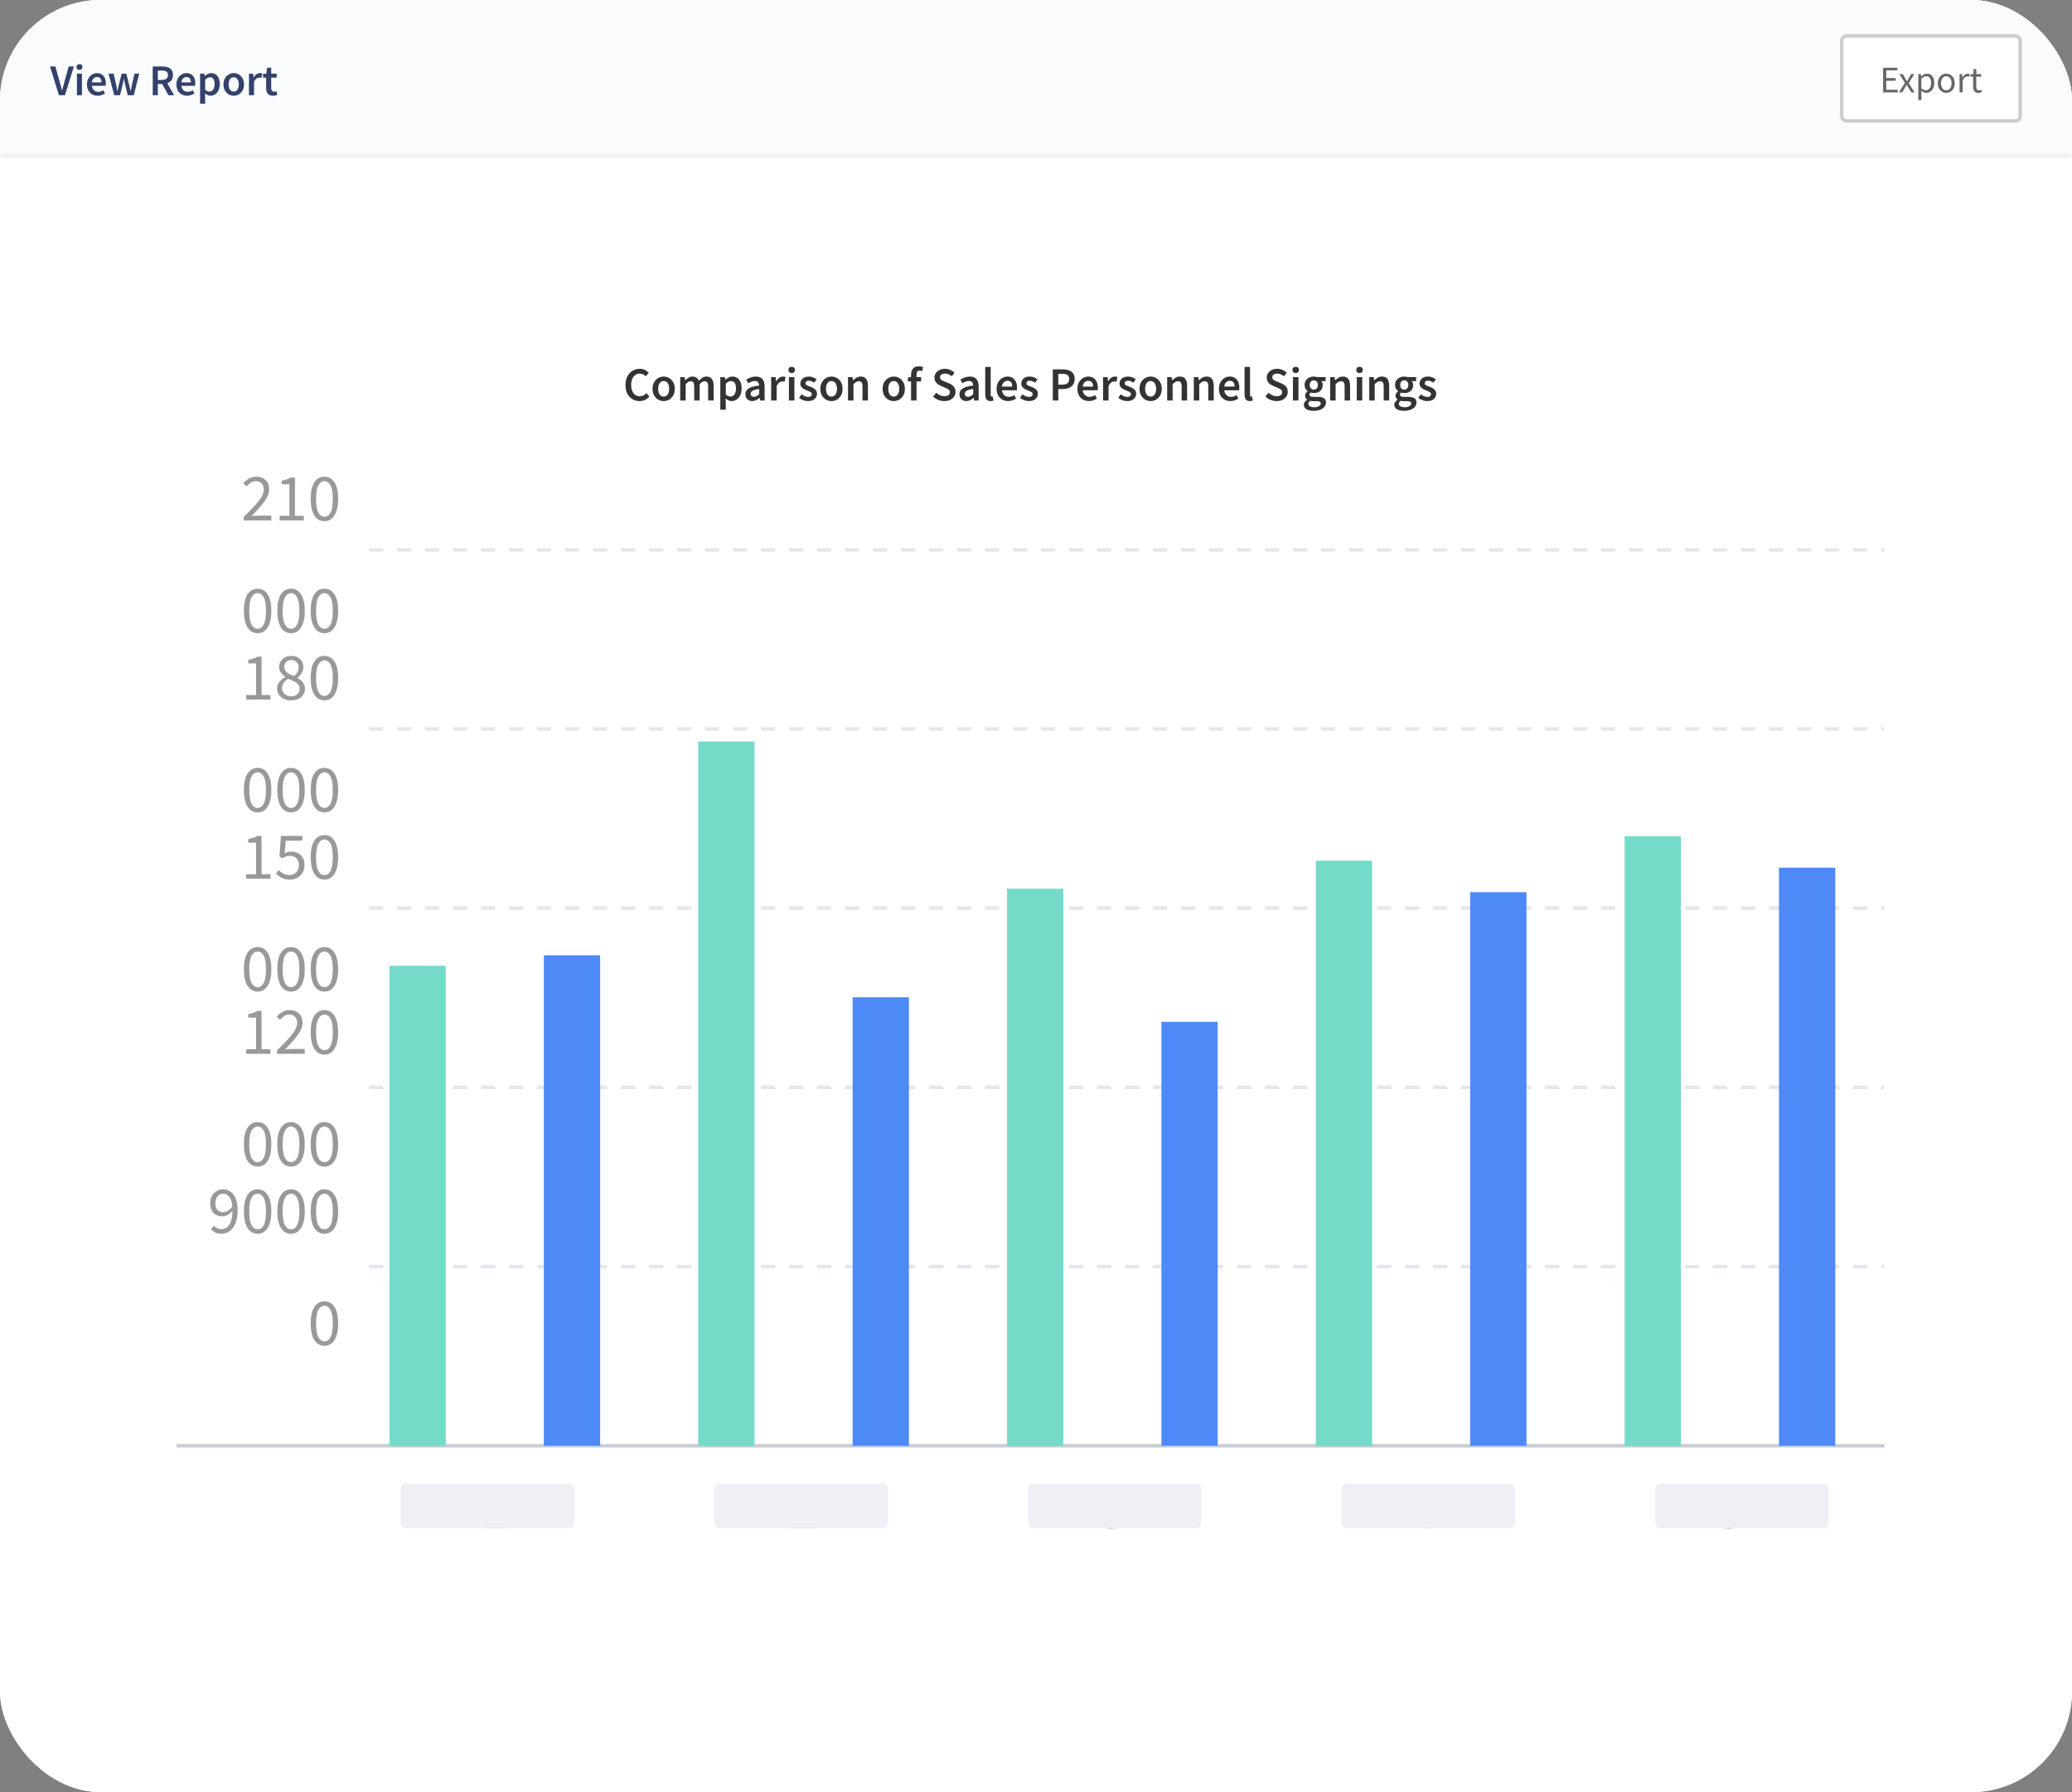 <svg xmlns="http://www.w3.org/2000/svg" width="370" height="320" viewBox="0 0 370 320" fill="none"><rect x="0" y="0" width="370" height="320" fill="#808080" stroke="none"/><g clip-path="url(#clip0_101_15804)"><rect width="370" height="320" rx="18" fill="white"></rect><rect width="582" height="382" fill="white"></rect><mask id="path-2-inside-1_101_15804" fill="white"><path d="M0 0H370V28H0V0Z"></path></mask><path d="M0 0H370V28H0V0Z" fill="#FAFBFC"></path><path d="M10.528 17L8.929 11.873H9.893L10.614 14.452C10.698 14.739 10.774 15.017 10.842 15.283C10.909 15.55 10.985 15.829 11.069 16.122H11.1C11.189 15.829 11.265 15.55 11.328 15.283C11.396 15.017 11.469 14.739 11.547 14.452L12.261 11.873H13.194L11.602 17H10.528ZM13.736 17V13.151H14.637V17H13.736ZM14.19 12.476C14.028 12.476 13.898 12.429 13.798 12.335C13.699 12.241 13.649 12.116 13.649 11.959C13.649 11.807 13.699 11.684 13.798 11.59C13.898 11.496 14.028 11.449 14.19 11.449C14.352 11.449 14.483 11.496 14.582 11.59C14.682 11.684 14.731 11.807 14.731 11.959C14.731 12.116 14.682 12.241 14.582 12.335C14.483 12.429 14.352 12.476 14.19 12.476ZM17.434 17.094C17.078 17.094 16.757 17.016 16.47 16.859C16.182 16.697 15.955 16.467 15.787 16.169C15.62 15.866 15.537 15.503 15.537 15.079C15.537 14.661 15.62 14.3 15.787 13.997C15.96 13.694 16.182 13.461 16.454 13.3C16.726 13.137 17.011 13.056 17.308 13.056C17.659 13.056 17.951 13.135 18.186 13.292C18.422 13.443 18.599 13.658 18.72 13.935C18.84 14.206 18.9 14.523 18.9 14.883C18.9 15.071 18.887 15.218 18.861 15.322H16.415C16.456 15.662 16.579 15.926 16.783 16.114C16.987 16.302 17.243 16.396 17.551 16.396C17.719 16.396 17.873 16.373 18.014 16.326C18.16 16.273 18.304 16.203 18.445 16.114L18.751 16.679C18.568 16.799 18.364 16.898 18.139 16.977C17.915 17.055 17.68 17.094 17.434 17.094ZM16.407 14.711H18.116C18.116 14.413 18.051 14.18 17.92 14.013C17.789 13.841 17.593 13.754 17.332 13.754C17.107 13.754 16.906 13.838 16.728 14.005C16.556 14.167 16.449 14.402 16.407 14.711ZM20.396 17L19.377 13.151H20.286L20.749 15.15C20.791 15.333 20.825 15.516 20.851 15.699C20.882 15.882 20.916 16.067 20.953 16.255H20.984C21.021 16.067 21.057 15.882 21.094 15.699C21.136 15.51 21.18 15.328 21.227 15.15L21.729 13.151H22.552L23.062 15.15C23.109 15.333 23.153 15.516 23.195 15.699C23.237 15.882 23.279 16.067 23.32 16.255H23.352C23.388 16.067 23.422 15.882 23.454 15.699C23.485 15.516 23.519 15.333 23.556 15.15L24.018 13.151H24.865L23.885 17H22.811L22.364 15.205C22.322 15.022 22.283 14.841 22.246 14.664C22.21 14.481 22.171 14.287 22.129 14.084H22.097C22.061 14.287 22.024 14.481 21.988 14.664C21.951 14.847 21.912 15.03 21.87 15.213L21.431 17H20.396ZM27.274 17V11.873H29.006C29.362 11.873 29.68 11.92 29.963 12.014C30.25 12.108 30.475 12.267 30.637 12.492C30.804 12.711 30.888 13.012 30.888 13.394C30.888 13.786 30.794 14.102 30.606 14.342C30.423 14.583 30.177 14.755 29.869 14.86L31.092 17H30.073L28.967 14.993H28.183V17H27.274ZM28.183 14.272H28.912C29.262 14.272 29.529 14.198 29.712 14.052C29.9 13.901 29.994 13.681 29.994 13.394C29.994 13.101 29.9 12.897 29.712 12.782C29.529 12.662 29.262 12.602 28.912 12.602H28.183V14.272ZM33.405 17.094C33.049 17.094 32.728 17.016 32.441 16.859C32.153 16.697 31.926 16.467 31.758 16.169C31.591 15.866 31.508 15.503 31.508 15.079C31.508 14.661 31.591 14.3 31.758 13.997C31.931 13.694 32.153 13.461 32.425 13.3C32.697 13.137 32.981 13.056 33.279 13.056C33.63 13.056 33.922 13.135 34.157 13.292C34.393 13.443 34.57 13.658 34.691 13.935C34.811 14.206 34.871 14.523 34.871 14.883C34.871 15.071 34.858 15.218 34.832 15.322H32.386C32.427 15.662 32.55 15.926 32.754 16.114C32.958 16.302 33.214 16.396 33.522 16.396C33.69 16.396 33.844 16.373 33.985 16.326C34.131 16.273 34.275 16.203 34.416 16.114L34.722 16.679C34.539 16.799 34.335 16.898 34.11 16.977C33.886 17.055 33.65 17.094 33.405 17.094ZM32.378 14.711H34.087C34.087 14.413 34.022 14.18 33.891 14.013C33.76 13.841 33.564 13.754 33.303 13.754C33.078 13.754 32.877 13.838 32.699 14.005C32.527 14.167 32.419 14.402 32.378 14.711ZM35.732 18.521V13.151H36.477L36.539 13.558H36.571C36.733 13.422 36.913 13.305 37.112 13.205C37.316 13.106 37.522 13.056 37.731 13.056C38.212 13.056 38.583 13.234 38.844 13.59C39.111 13.945 39.244 14.421 39.244 15.017C39.244 15.456 39.166 15.832 39.009 16.145C38.852 16.454 38.648 16.689 38.398 16.851C38.152 17.013 37.885 17.094 37.598 17.094C37.431 17.094 37.263 17.058 37.096 16.984C36.929 16.906 36.767 16.801 36.61 16.671L36.634 17.314V18.521H35.732ZM37.41 16.349C37.666 16.349 37.88 16.237 38.053 16.012C38.225 15.787 38.311 15.458 38.311 15.024C38.311 14.637 38.246 14.337 38.115 14.123C37.985 13.908 37.773 13.801 37.48 13.801C37.209 13.801 36.926 13.945 36.634 14.232V16.028C36.775 16.143 36.911 16.227 37.041 16.279C37.172 16.326 37.295 16.349 37.41 16.349ZM41.733 17.094C41.414 17.094 41.116 17.016 40.839 16.859C40.562 16.697 40.338 16.467 40.165 16.169C39.993 15.866 39.906 15.503 39.906 15.079C39.906 14.651 39.993 14.287 40.165 13.989C40.338 13.686 40.562 13.456 40.839 13.3C41.116 13.137 41.414 13.056 41.733 13.056C42.057 13.056 42.358 13.137 42.635 13.3C42.912 13.456 43.136 13.686 43.309 13.989C43.481 14.287 43.568 14.651 43.568 15.079C43.568 15.503 43.481 15.866 43.309 16.169C43.136 16.467 42.912 16.697 42.635 16.859C42.358 17.016 42.057 17.094 41.733 17.094ZM41.733 16.357C42.015 16.357 42.237 16.239 42.4 16.004C42.562 15.769 42.643 15.461 42.643 15.079C42.643 14.692 42.562 14.381 42.4 14.146C42.237 13.911 42.015 13.793 41.733 13.793C41.451 13.793 41.229 13.911 41.067 14.146C40.91 14.381 40.831 14.692 40.831 15.079C40.831 15.461 40.91 15.769 41.067 16.004C41.229 16.239 41.451 16.357 41.733 16.357ZM44.46 17V13.151H45.205L45.268 13.833H45.299C45.435 13.582 45.599 13.391 45.793 13.26C45.986 13.124 46.185 13.056 46.389 13.056C46.572 13.056 46.718 13.083 46.828 13.135L46.671 13.919C46.603 13.898 46.54 13.882 46.483 13.872C46.425 13.861 46.355 13.856 46.271 13.856C46.12 13.856 45.96 13.916 45.793 14.037C45.626 14.152 45.482 14.355 45.362 14.648V17H44.46ZM48.741 17.094C48.297 17.094 47.981 16.966 47.792 16.71C47.609 16.449 47.518 16.111 47.518 15.699V13.864H46.969V13.19L47.565 13.151L47.675 12.1H48.428V13.151H49.407V13.864H48.428V15.699C48.428 16.148 48.608 16.373 48.968 16.373C49.036 16.373 49.107 16.365 49.18 16.349C49.253 16.328 49.316 16.308 49.368 16.287L49.525 16.953C49.421 16.989 49.3 17.021 49.164 17.047C49.034 17.078 48.893 17.094 48.741 17.094Z" fill="#33416B"></path><rect x="328.88" y="6.42" width="31.88" height="15.16" rx="0.84" fill="white"></rect><path d="M336.274 16.5V12.092H338.814V12.562H336.831V13.946H338.505V14.424H336.831V16.023H338.881V16.5H336.274ZM339.097 16.5L340.165 14.793L339.177 13.234H339.775L340.212 13.953C340.262 14.038 340.313 14.128 340.367 14.222C340.421 14.316 340.477 14.408 340.535 14.497H340.562C340.611 14.408 340.66 14.316 340.71 14.222C340.759 14.128 340.808 14.038 340.857 13.953L341.254 13.234H341.832L340.844 14.854L341.906 16.5H341.308L340.83 15.741C340.772 15.642 340.714 15.543 340.656 15.445C340.598 15.346 340.537 15.25 340.474 15.156H340.447C340.389 15.25 340.333 15.346 340.279 15.445C340.226 15.539 340.172 15.638 340.118 15.741L339.675 16.5H339.097ZM342.553 17.878V13.234H343.01L343.057 13.61H343.077C343.225 13.485 343.386 13.377 343.561 13.288C343.74 13.198 343.926 13.153 344.119 13.153C344.54 13.153 344.86 13.306 345.079 13.61C345.299 13.911 345.409 14.314 345.409 14.82C345.409 15.187 345.342 15.503 345.207 15.768C345.077 16.032 344.905 16.233 344.69 16.372C344.479 16.511 344.248 16.581 343.998 16.581C343.845 16.581 343.693 16.547 343.541 16.48C343.393 16.413 343.243 16.321 343.09 16.204L343.104 16.776V17.878H342.553ZM343.903 16.117C344.172 16.117 344.394 16.003 344.569 15.774C344.748 15.541 344.838 15.223 344.838 14.82C344.838 14.462 344.77 14.173 344.636 13.953C344.506 13.729 344.287 13.617 343.977 13.617C343.839 13.617 343.697 13.655 343.554 13.731C343.415 13.807 343.265 13.917 343.104 14.061V15.774C343.252 15.9 343.395 15.989 343.534 16.043C343.673 16.092 343.796 16.117 343.903 16.117ZM347.55 16.581C347.286 16.581 347.037 16.513 346.804 16.379C346.576 16.245 346.39 16.05 346.247 15.794C346.108 15.539 346.038 15.232 346.038 14.874C346.038 14.506 346.108 14.195 346.247 13.94C346.39 13.684 346.576 13.489 346.804 13.355C347.037 13.221 347.286 13.153 347.55 13.153C347.819 13.153 348.068 13.221 348.296 13.355C348.525 13.489 348.708 13.684 348.847 13.94C348.991 14.195 349.062 14.506 349.062 14.874C349.062 15.232 348.991 15.539 348.847 15.794C348.708 16.05 348.525 16.245 348.296 16.379C348.068 16.513 347.819 16.581 347.55 16.581ZM347.55 16.124C347.833 16.124 348.059 16.009 348.229 15.781C348.404 15.548 348.491 15.246 348.491 14.874C348.491 14.497 348.404 14.193 348.229 13.96C348.059 13.727 347.833 13.61 347.55 13.61C347.273 13.61 347.046 13.727 346.872 13.96C346.697 14.193 346.61 14.497 346.61 14.874C346.61 15.246 346.697 15.548 346.872 15.781C347.046 16.009 347.273 16.124 347.55 16.124ZM349.922 16.5V13.234H350.379L350.426 13.825H350.447C350.559 13.619 350.695 13.456 350.857 13.335C351.018 13.214 351.19 13.153 351.374 13.153C351.504 13.153 351.62 13.176 351.723 13.221L351.616 13.704C351.562 13.687 351.513 13.673 351.468 13.664C351.423 13.655 351.367 13.651 351.3 13.651C351.161 13.651 351.016 13.707 350.863 13.819C350.715 13.931 350.585 14.126 350.473 14.403V16.5H349.922ZM353.28 16.581C352.931 16.581 352.687 16.48 352.548 16.278C352.413 16.077 352.346 15.815 352.346 15.492V13.684H351.862V13.268L352.373 13.234L352.44 12.32H352.904V13.234H353.784V13.684H352.904V15.499C352.904 15.7 352.94 15.857 353.011 15.969C353.088 16.077 353.22 16.13 353.408 16.13C353.466 16.13 353.529 16.121 353.596 16.104C353.663 16.081 353.724 16.061 353.778 16.043L353.885 16.46C353.795 16.491 353.697 16.518 353.589 16.54C353.486 16.567 353.383 16.581 353.28 16.581Z" fill="#666666"></path><rect x="328.88" y="6.42" width="31.88" height="15.16" rx="0.84" stroke="#CCCCCC" stroke-width="0.56"></rect><rect x="328.88" y="6.42" width="31.88" height="15.16" rx="0.84" stroke="#CCCCCC" stroke-width="0.56"></rect><path d="M370 27.44H0V28.56H370V27.44Z" fill="#EFEFEF" mask="url(#path-2-inside-1_101_15804)"></path><rect width="330" height="238" transform="translate(19 50)" fill="white"></rect><path d="M114.205 71.614C113.74 71.614 113.318 71.504 112.939 71.283C112.559 71.062 112.256 70.739 112.029 70.314C111.808 69.883 111.698 69.362 111.698 68.75C111.698 68.144 111.811 67.625 112.038 67.194C112.27 66.758 112.579 66.427 112.964 66.2C113.349 65.968 113.774 65.851 114.239 65.851C114.59 65.851 114.902 65.922 115.174 66.064C115.446 66.206 115.67 66.37 115.846 66.557L115.319 67.194C115.177 67.047 115.018 66.931 114.843 66.846C114.673 66.755 114.48 66.71 114.265 66.71C113.964 66.71 113.695 66.792 113.457 66.956C113.225 67.115 113.041 67.344 112.905 67.645C112.774 67.945 112.709 68.305 112.709 68.724C112.709 69.359 112.848 69.858 113.126 70.22C113.403 70.577 113.774 70.756 114.239 70.756C114.488 70.756 114.709 70.705 114.902 70.603C115.095 70.495 115.27 70.356 115.429 70.186L115.956 70.807C115.729 71.067 115.469 71.269 115.174 71.41C114.885 71.546 114.562 71.614 114.205 71.614ZM118.507 71.614C118.162 71.614 117.839 71.529 117.538 71.359C117.238 71.184 116.994 70.934 116.807 70.611C116.62 70.283 116.527 69.889 116.527 69.43C116.527 68.965 116.62 68.571 116.807 68.248C116.994 67.92 117.238 67.67 117.538 67.5C117.839 67.325 118.162 67.237 118.507 67.237C118.859 67.237 119.185 67.325 119.485 67.5C119.785 67.67 120.029 67.92 120.216 68.248C120.403 68.571 120.496 68.965 120.496 69.43C120.496 69.889 120.403 70.283 120.216 70.611C120.029 70.934 119.785 71.184 119.485 71.359C119.185 71.529 118.859 71.614 118.507 71.614ZM118.507 70.815C118.813 70.815 119.054 70.688 119.23 70.433C119.406 70.178 119.493 69.844 119.493 69.43C119.493 69.01 119.406 68.673 119.23 68.418C119.054 68.163 118.813 68.036 118.507 68.036C118.201 68.036 117.961 68.163 117.785 68.418C117.615 68.673 117.53 69.01 117.53 69.43C117.53 69.844 117.615 70.178 117.785 70.433C117.961 70.688 118.201 70.815 118.507 70.815ZM121.464 71.512V67.339H122.272L122.34 67.908H122.374C122.549 67.721 122.739 67.563 122.943 67.432C123.153 67.302 123.388 67.237 123.649 67.237C123.955 67.237 124.198 67.305 124.38 67.441C124.567 67.571 124.708 67.752 124.805 67.985C125.003 67.769 125.21 67.591 125.425 67.449C125.646 67.308 125.887 67.237 126.148 67.237C126.59 67.237 126.915 67.381 127.125 67.67C127.335 67.959 127.44 68.367 127.44 68.894V71.512H126.454V69.022C126.454 68.676 126.4 68.433 126.292 68.291C126.19 68.149 126.031 68.078 125.816 68.078C125.555 68.078 125.264 68.251 124.941 68.597V71.512H123.963V69.022C123.963 68.676 123.909 68.433 123.802 68.291C123.7 68.149 123.538 68.078 123.317 68.078C123.056 68.078 122.765 68.251 122.442 68.597V71.512H121.464ZM128.628 73.161V67.339H129.435L129.503 67.781H129.537C129.713 67.633 129.908 67.506 130.124 67.398C130.345 67.291 130.568 67.237 130.795 67.237C131.316 67.237 131.719 67.43 132.002 67.815C132.291 68.2 132.436 68.716 132.436 69.362C132.436 69.838 132.351 70.246 132.181 70.586C132.011 70.92 131.79 71.175 131.518 71.351C131.251 71.526 130.962 71.614 130.651 71.614C130.469 71.614 130.288 71.575 130.107 71.495C129.925 71.41 129.75 71.297 129.58 71.155L129.605 71.852V73.161H128.628ZM130.447 70.807C130.724 70.807 130.957 70.685 131.144 70.441C131.331 70.198 131.424 69.841 131.424 69.37C131.424 68.951 131.353 68.625 131.212 68.393C131.07 68.16 130.84 68.044 130.523 68.044C130.228 68.044 129.922 68.2 129.605 68.512V70.458C129.758 70.583 129.905 70.674 130.047 70.73C130.189 70.781 130.322 70.807 130.447 70.807ZM134.337 71.614C133.975 71.614 133.677 71.501 133.445 71.274C133.218 71.048 133.105 70.753 133.105 70.39C133.105 69.943 133.3 69.597 133.691 69.353C134.082 69.104 134.706 68.934 135.561 68.843C135.556 68.622 135.496 68.433 135.383 68.274C135.275 68.109 135.08 68.027 134.796 68.027C134.592 68.027 134.391 68.067 134.193 68.146C134 68.226 133.81 68.322 133.623 68.435L133.266 67.781C133.499 67.633 133.759 67.506 134.048 67.398C134.343 67.291 134.655 67.237 134.983 67.237C135.505 67.237 135.893 67.393 136.148 67.704C136.408 68.01 136.539 68.455 136.539 69.039V71.512H135.731L135.663 71.053H135.629C135.442 71.212 135.241 71.345 135.026 71.453C134.816 71.561 134.587 71.614 134.337 71.614ZM134.652 70.849C134.822 70.849 134.975 70.81 135.111 70.73C135.252 70.645 135.403 70.532 135.561 70.39V69.455C134.995 69.529 134.601 69.639 134.38 69.787C134.159 69.928 134.048 70.104 134.048 70.314C134.048 70.501 134.105 70.637 134.218 70.722C134.332 70.807 134.476 70.849 134.652 70.849ZM137.709 71.512V67.339H138.516L138.584 68.078H138.618C138.765 67.806 138.944 67.6 139.154 67.458C139.363 67.311 139.579 67.237 139.8 67.237C139.998 67.237 140.157 67.265 140.276 67.322L140.106 68.172C140.032 68.149 139.964 68.132 139.902 68.121C139.839 68.109 139.763 68.104 139.672 68.104C139.508 68.104 139.335 68.169 139.154 68.299C138.972 68.424 138.816 68.645 138.686 68.962V71.512H137.709ZM140.88 71.512V67.339H141.857V71.512H140.88ZM141.373 66.608C141.197 66.608 141.055 66.557 140.948 66.455C140.84 66.353 140.786 66.217 140.786 66.047C140.786 65.882 140.84 65.749 140.948 65.647C141.055 65.545 141.197 65.494 141.373 65.494C141.548 65.494 141.69 65.545 141.798 65.647C141.905 65.749 141.959 65.882 141.959 66.047C141.959 66.217 141.905 66.353 141.798 66.455C141.69 66.557 141.548 66.608 141.373 66.608ZM144.269 71.614C143.985 71.614 143.702 71.561 143.419 71.453C143.135 71.34 142.892 71.201 142.688 71.036L143.147 70.407C143.334 70.549 143.521 70.662 143.708 70.747C143.895 70.832 144.093 70.875 144.303 70.875C144.529 70.875 144.696 70.827 144.804 70.73C144.912 70.634 144.966 70.515 144.966 70.373C144.966 70.254 144.92 70.158 144.83 70.084C144.745 70.005 144.634 69.937 144.498 69.88C144.362 69.818 144.22 69.758 144.073 69.702C143.892 69.634 143.71 69.552 143.529 69.455C143.353 69.353 143.209 69.226 143.096 69.073C142.982 68.914 142.926 68.719 142.926 68.486C142.926 68.118 143.062 67.818 143.334 67.585C143.606 67.353 143.974 67.237 144.439 67.237C144.733 67.237 144.997 67.288 145.229 67.39C145.461 67.492 145.663 67.608 145.833 67.738L145.382 68.333C145.235 68.226 145.085 68.141 144.932 68.078C144.784 68.01 144.628 67.976 144.464 67.976C144.254 67.976 144.099 68.022 143.997 68.112C143.895 68.197 143.844 68.305 143.844 68.435C143.844 68.6 143.929 68.724 144.099 68.809C144.269 68.894 144.467 68.977 144.694 69.056C144.886 69.124 145.073 69.209 145.255 69.311C145.436 69.407 145.586 69.535 145.705 69.693C145.83 69.852 145.892 70.062 145.892 70.322C145.892 70.679 145.753 70.985 145.476 71.24C145.198 71.49 144.796 71.614 144.269 71.614ZM148.473 71.614C148.128 71.614 147.805 71.529 147.504 71.359C147.204 71.184 146.96 70.934 146.773 70.611C146.586 70.283 146.493 69.889 146.493 69.43C146.493 68.965 146.586 68.571 146.773 68.248C146.96 67.92 147.204 67.67 147.504 67.5C147.805 67.325 148.128 67.237 148.473 67.237C148.825 67.237 149.15 67.325 149.451 67.5C149.751 67.67 149.995 67.92 150.182 68.248C150.369 68.571 150.462 68.965 150.462 69.43C150.462 69.889 150.369 70.283 150.182 70.611C149.995 70.934 149.751 71.184 149.451 71.359C149.15 71.529 148.825 71.614 148.473 71.614ZM148.473 70.815C148.779 70.815 149.02 70.688 149.196 70.433C149.371 70.178 149.459 69.844 149.459 69.43C149.459 69.01 149.371 68.673 149.196 68.418C149.02 68.163 148.779 68.036 148.473 68.036C148.167 68.036 147.926 68.163 147.751 68.418C147.581 68.673 147.496 69.01 147.496 69.43C147.496 69.844 147.581 70.178 147.751 70.433C147.926 70.688 148.167 70.815 148.473 70.815ZM151.43 71.512V67.339H152.237L152.305 67.9H152.339C152.526 67.719 152.73 67.563 152.951 67.432C153.172 67.302 153.424 67.237 153.708 67.237C154.155 67.237 154.481 67.381 154.685 67.67C154.889 67.959 154.991 68.367 154.991 68.894V71.512H154.014V69.022C154.014 68.676 153.963 68.433 153.861 68.291C153.759 68.149 153.592 68.078 153.359 68.078C153.178 68.078 153.016 68.124 152.875 68.214C152.739 68.299 152.583 68.427 152.407 68.597V71.512H151.43ZM159.596 71.614C159.251 71.614 158.928 71.529 158.627 71.359C158.327 71.184 158.083 70.934 157.896 70.611C157.709 70.283 157.616 69.889 157.616 69.43C157.616 68.965 157.709 68.571 157.896 68.248C158.083 67.92 158.327 67.67 158.627 67.5C158.928 67.325 159.251 67.237 159.596 67.237C159.948 67.237 160.274 67.325 160.574 67.5C160.874 67.67 161.118 67.92 161.305 68.248C161.492 68.571 161.585 68.965 161.585 69.43C161.585 69.889 161.492 70.283 161.305 70.611C161.118 70.934 160.874 71.184 160.574 71.359C160.274 71.529 159.948 71.614 159.596 71.614ZM159.596 70.815C159.902 70.815 160.143 70.688 160.319 70.433C160.495 70.178 160.582 69.844 160.582 69.43C160.582 69.01 160.495 68.673 160.319 68.418C160.143 68.163 159.902 68.036 159.596 68.036C159.29 68.036 159.05 68.163 158.874 68.418C158.704 68.673 158.619 69.01 158.619 69.43C158.619 69.844 158.704 70.178 158.874 70.433C159.05 70.688 159.29 70.815 159.596 70.815ZM162.69 71.512V68.112H162.129V67.381L162.69 67.339V66.905C162.69 66.469 162.797 66.112 163.013 65.834C163.228 65.551 163.582 65.409 164.075 65.409C164.223 65.409 164.364 65.424 164.5 65.452C164.636 65.48 164.75 65.514 164.84 65.554L164.653 66.285C164.5 66.217 164.347 66.183 164.194 66.183C163.843 66.183 163.667 66.418 163.667 66.888V67.339H164.483V68.112H163.667V71.512H162.69ZM168.628 71.614C168.254 71.614 167.891 71.543 167.54 71.402C167.194 71.26 166.888 71.059 166.622 70.798L167.2 70.127C167.398 70.314 167.625 70.467 167.88 70.586C168.135 70.699 168.39 70.756 168.645 70.756C168.962 70.756 169.203 70.691 169.367 70.56C169.531 70.43 169.614 70.257 169.614 70.042C169.614 69.809 169.531 69.642 169.367 69.54C169.208 69.438 169.004 69.334 168.755 69.226L167.99 68.894C167.809 68.815 167.63 68.713 167.455 68.588C167.285 68.464 167.143 68.305 167.03 68.112C166.922 67.92 166.868 67.687 166.868 67.415C166.868 67.121 166.947 66.857 167.106 66.625C167.27 66.387 167.491 66.2 167.769 66.064C168.052 65.922 168.375 65.851 168.738 65.851C169.061 65.851 169.373 65.916 169.673 66.047C169.973 66.171 170.231 66.341 170.447 66.557L169.945 67.186C169.769 67.038 169.582 66.922 169.384 66.837C169.191 66.752 168.976 66.71 168.738 66.71C168.477 66.71 168.265 66.769 168.101 66.888C167.942 67.002 167.863 67.16 167.863 67.364C167.863 67.506 167.902 67.625 167.982 67.721C168.067 67.812 168.177 67.891 168.313 67.959C168.449 68.022 168.594 68.084 168.747 68.146L169.503 68.461C169.832 68.603 170.101 68.79 170.311 69.022C170.52 69.249 170.625 69.563 170.625 69.965C170.625 70.266 170.546 70.54 170.387 70.79C170.228 71.039 169.999 71.24 169.699 71.393C169.404 71.541 169.047 71.614 168.628 71.614ZM172.562 71.614C172.2 71.614 171.902 71.501 171.67 71.274C171.443 71.048 171.33 70.753 171.33 70.39C171.33 69.943 171.525 69.597 171.916 69.353C172.307 69.104 172.931 68.934 173.786 68.843C173.781 68.622 173.721 68.433 173.608 68.274C173.5 68.109 173.305 68.027 173.021 68.027C172.817 68.027 172.616 68.067 172.418 68.146C172.225 68.226 172.035 68.322 171.848 68.435L171.491 67.781C171.724 67.633 171.984 67.506 172.273 67.398C172.568 67.291 172.88 67.237 173.208 67.237C173.73 67.237 174.118 67.393 174.373 67.704C174.634 68.01 174.764 68.455 174.764 69.039V71.512H173.956L173.888 71.053H173.854C173.667 71.212 173.466 71.345 173.251 71.453C173.041 71.561 172.812 71.614 172.562 71.614ZM172.877 70.849C173.047 70.849 173.2 70.81 173.336 70.73C173.478 70.645 173.628 70.532 173.786 70.39V69.455C173.22 69.529 172.826 69.639 172.605 69.787C172.384 69.928 172.273 70.104 172.273 70.314C172.273 70.501 172.33 70.637 172.443 70.722C172.557 70.807 172.701 70.849 172.877 70.849ZM176.886 71.614C176.54 71.614 176.294 71.51 176.146 71.3C176.005 71.09 175.934 70.804 175.934 70.441V65.511H176.911V70.492C176.911 70.611 176.934 70.696 176.979 70.747C177.025 70.793 177.073 70.815 177.124 70.815C177.146 70.815 177.166 70.815 177.183 70.815C177.206 70.81 177.237 70.804 177.277 70.798L177.404 71.529C177.348 71.552 177.274 71.572 177.183 71.589C177.098 71.606 176.999 71.614 176.886 71.614ZM180.026 71.614C179.641 71.614 179.293 71.529 178.981 71.359C178.669 71.184 178.423 70.934 178.241 70.611C178.06 70.283 177.969 69.889 177.969 69.43C177.969 68.977 178.06 68.585 178.241 68.257C178.428 67.928 178.669 67.676 178.964 67.5C179.259 67.325 179.567 67.237 179.89 67.237C180.27 67.237 180.587 67.322 180.842 67.492C181.097 67.656 181.29 67.888 181.42 68.189C181.551 68.484 181.616 68.826 181.616 69.217C181.616 69.421 181.602 69.58 181.573 69.693H178.921C178.967 70.062 179.1 70.348 179.321 70.552C179.542 70.756 179.82 70.858 180.154 70.858C180.335 70.858 180.502 70.832 180.655 70.781C180.814 70.725 180.97 70.648 181.123 70.552L181.454 71.164C181.256 71.294 181.035 71.402 180.791 71.487C180.548 71.572 180.293 71.614 180.026 71.614ZM178.913 69.03H180.766C180.766 68.707 180.695 68.455 180.553 68.274C180.412 68.087 180.199 67.993 179.916 67.993C179.672 67.993 179.454 68.084 179.261 68.265C179.074 68.441 178.958 68.696 178.913 69.03ZM183.714 71.614C183.431 71.614 183.147 71.561 182.864 71.453C182.581 71.34 182.337 71.201 182.133 71.036L182.592 70.407C182.779 70.549 182.966 70.662 183.153 70.747C183.34 70.832 183.538 70.875 183.748 70.875C183.975 70.875 184.142 70.827 184.249 70.73C184.357 70.634 184.411 70.515 184.411 70.373C184.411 70.254 184.366 70.158 184.275 70.084C184.19 70.005 184.079 69.937 183.943 69.88C183.807 69.818 183.666 69.758 183.518 69.702C183.337 69.634 183.156 69.552 182.974 69.455C182.799 69.353 182.654 69.226 182.541 69.073C182.428 68.914 182.371 68.719 182.371 68.486C182.371 68.118 182.507 67.818 182.779 67.585C183.051 67.353 183.419 67.237 183.884 67.237C184.179 67.237 184.442 67.288 184.674 67.39C184.907 67.492 185.108 67.608 185.278 67.738L184.827 68.333C184.68 68.226 184.53 68.141 184.377 68.078C184.23 68.01 184.074 67.976 183.909 67.976C183.7 67.976 183.544 68.022 183.442 68.112C183.34 68.197 183.289 68.305 183.289 68.435C183.289 68.6 183.374 68.724 183.544 68.809C183.714 68.894 183.912 68.977 184.139 69.056C184.332 69.124 184.519 69.209 184.7 69.311C184.881 69.407 185.031 69.535 185.15 69.693C185.275 69.852 185.337 70.062 185.337 70.322C185.337 70.679 185.199 70.985 184.921 71.24C184.643 71.49 184.241 71.614 183.714 71.614ZM187.997 71.512V65.953H189.748C190.161 65.953 190.53 66.007 190.853 66.115C191.176 66.222 191.431 66.401 191.618 66.65C191.805 66.9 191.898 67.24 191.898 67.67C191.898 68.078 191.805 68.415 191.618 68.682C191.431 68.948 191.179 69.147 190.861 69.277C190.544 69.407 190.184 69.472 189.782 69.472H188.983V71.512H187.997ZM188.983 68.682H189.705C190.521 68.682 190.929 68.345 190.929 67.67C190.929 67.319 190.822 67.078 190.606 66.948C190.397 66.812 190.085 66.744 189.671 66.744H188.983V68.682ZM194.453 71.614C194.068 71.614 193.719 71.529 193.408 71.359C193.096 71.184 192.849 70.934 192.668 70.611C192.487 70.283 192.396 69.889 192.396 69.43C192.396 68.977 192.487 68.585 192.668 68.257C192.855 67.928 193.096 67.676 193.391 67.5C193.685 67.325 193.994 67.237 194.317 67.237C194.697 67.237 195.014 67.322 195.269 67.492C195.524 67.656 195.717 67.888 195.847 68.189C195.977 68.484 196.043 68.826 196.043 69.217C196.043 69.421 196.028 69.58 196 69.693H193.348C193.393 70.062 193.527 70.348 193.748 70.552C193.969 70.756 194.246 70.858 194.581 70.858C194.762 70.858 194.929 70.832 195.082 70.781C195.241 70.725 195.397 70.648 195.55 70.552L195.881 71.164C195.683 71.294 195.462 71.402 195.218 71.487C194.974 71.572 194.719 71.614 194.453 71.614ZM193.34 69.03H195.193C195.193 68.707 195.122 68.455 194.98 68.274C194.838 68.087 194.626 67.993 194.343 67.993C194.099 67.993 193.881 68.084 193.688 68.265C193.501 68.441 193.385 68.696 193.34 69.03ZM196.976 71.512V67.339H197.784L197.852 68.078H197.886C198.033 67.806 198.212 67.6 198.421 67.458C198.631 67.311 198.846 67.237 199.067 67.237C199.266 67.237 199.424 67.265 199.543 67.322L199.373 68.172C199.3 68.149 199.232 68.132 199.169 68.121C199.107 68.109 199.03 68.104 198.94 68.104C198.775 68.104 198.603 68.169 198.421 68.299C198.24 68.424 198.084 68.645 197.954 68.962V71.512H196.976ZM201.262 71.614C200.978 71.614 200.695 71.561 200.412 71.453C200.128 71.34 199.885 71.201 199.681 71.036L200.14 70.407C200.327 70.549 200.514 70.662 200.701 70.747C200.888 70.832 201.086 70.875 201.296 70.875C201.522 70.875 201.69 70.827 201.797 70.73C201.905 70.634 201.959 70.515 201.959 70.373C201.959 70.254 201.913 70.158 201.823 70.084C201.738 70.005 201.627 69.937 201.491 69.88C201.355 69.818 201.214 69.758 201.066 69.702C200.885 69.634 200.704 69.552 200.522 69.455C200.347 69.353 200.202 69.226 200.089 69.073C199.975 68.914 199.919 68.719 199.919 68.486C199.919 68.118 200.055 67.818 200.327 67.585C200.599 67.353 200.967 67.237 201.432 67.237C201.726 67.237 201.99 67.288 202.222 67.39C202.455 67.492 202.656 67.608 202.826 67.738L202.375 68.333C202.228 68.226 202.078 68.141 201.925 68.078C201.777 68.01 201.622 67.976 201.457 67.976C201.248 67.976 201.092 68.022 200.99 68.112C200.888 68.197 200.837 68.305 200.837 68.435C200.837 68.6 200.922 68.724 201.092 68.809C201.262 68.894 201.46 68.977 201.687 69.056C201.879 69.124 202.066 69.209 202.248 69.311C202.429 69.407 202.579 69.535 202.698 69.693C202.823 69.852 202.885 70.062 202.885 70.322C202.885 70.679 202.746 70.985 202.469 71.24C202.191 71.49 201.789 71.614 201.262 71.614ZM205.466 71.614C205.121 71.614 204.798 71.529 204.497 71.359C204.197 71.184 203.953 70.934 203.766 70.611C203.579 70.283 203.486 69.889 203.486 69.43C203.486 68.965 203.579 68.571 203.766 68.248C203.953 67.92 204.197 67.67 204.497 67.5C204.798 67.325 205.121 67.237 205.466 67.237C205.818 67.237 206.144 67.325 206.444 67.5C206.744 67.67 206.988 67.92 207.175 68.248C207.362 68.571 207.455 68.965 207.455 69.43C207.455 69.889 207.362 70.283 207.175 70.611C206.988 70.934 206.744 71.184 206.444 71.359C206.144 71.529 205.818 71.614 205.466 71.614ZM205.466 70.815C205.772 70.815 206.013 70.688 206.189 70.433C206.365 70.178 206.452 69.844 206.452 69.43C206.452 69.01 206.365 68.673 206.189 68.418C206.013 68.163 205.772 68.036 205.466 68.036C205.16 68.036 204.92 68.163 204.744 68.418C204.574 68.673 204.489 69.01 204.489 69.43C204.489 69.844 204.574 70.178 204.744 70.433C204.92 70.688 205.16 70.815 205.466 70.815ZM208.423 71.512V67.339H209.23L209.298 67.9H209.332C209.519 67.719 209.723 67.563 209.944 67.432C210.165 67.302 210.418 67.237 210.701 67.237C211.149 67.237 211.474 67.381 211.678 67.67C211.882 67.959 211.984 68.367 211.984 68.894V71.512H211.007V69.022C211.007 68.676 210.956 68.433 210.854 68.291C210.752 68.149 210.585 68.078 210.352 68.078C210.171 68.078 210.01 68.124 209.868 68.214C209.732 68.299 209.576 68.427 209.4 68.597V71.512H208.423ZM213.179 71.512V67.339H213.987L214.055 67.9H214.089C214.276 67.719 214.48 67.563 214.701 67.432C214.922 67.302 215.174 67.237 215.457 67.237C215.905 67.237 216.231 67.381 216.435 67.67C216.639 67.959 216.741 68.367 216.741 68.894V71.512H215.763V69.022C215.763 68.676 215.712 68.433 215.61 68.291C215.508 68.149 215.341 68.078 215.109 68.078C214.928 68.078 214.766 68.124 214.624 68.214C214.488 68.299 214.333 68.427 214.157 68.597V71.512H213.179ZM219.721 71.614C219.335 71.614 218.987 71.529 218.675 71.359C218.364 71.184 218.117 70.934 217.936 70.611C217.754 70.283 217.664 69.889 217.664 69.43C217.664 68.977 217.754 68.585 217.936 68.257C218.123 67.928 218.364 67.676 218.658 67.5C218.953 67.325 219.262 67.237 219.585 67.237C219.964 67.237 220.282 67.322 220.537 67.492C220.792 67.656 220.984 67.888 221.115 68.189C221.245 68.484 221.31 68.826 221.31 69.217C221.31 69.421 221.296 69.58 221.268 69.693H218.616C218.661 70.062 218.794 70.348 219.015 70.552C219.236 70.756 219.514 70.858 219.848 70.858C220.03 70.858 220.197 70.832 220.35 70.781C220.508 70.725 220.664 70.648 220.817 70.552L221.149 71.164C220.95 71.294 220.729 71.402 220.486 71.487C220.242 71.572 219.987 71.614 219.721 71.614ZM218.607 69.03H220.46C220.46 68.707 220.389 68.455 220.248 68.274C220.106 68.087 219.894 67.993 219.61 67.993C219.367 67.993 219.148 68.084 218.956 68.265C218.769 68.441 218.653 68.696 218.607 69.03ZM223.196 71.614C222.85 71.614 222.604 71.51 222.456 71.3C222.315 71.09 222.244 70.804 222.244 70.441V65.511H223.221V70.492C223.221 70.611 223.244 70.696 223.289 70.747C223.335 70.793 223.383 70.815 223.434 70.815C223.456 70.815 223.476 70.815 223.493 70.815C223.516 70.81 223.547 70.804 223.587 70.798L223.714 71.529C223.658 71.552 223.584 71.572 223.493 71.589C223.408 71.606 223.309 71.614 223.196 71.614ZM227.962 71.614C227.588 71.614 227.225 71.543 226.874 71.402C226.528 71.26 226.222 71.059 225.956 70.798L226.534 70.127C226.732 70.314 226.959 70.467 227.214 70.586C227.469 70.699 227.724 70.756 227.979 70.756C228.296 70.756 228.537 70.691 228.701 70.56C228.865 70.43 228.948 70.257 228.948 70.042C228.948 69.809 228.865 69.642 228.701 69.54C228.542 69.438 228.338 69.334 228.089 69.226L227.324 68.894C227.143 68.815 226.964 68.713 226.789 68.588C226.619 68.464 226.477 68.305 226.364 68.112C226.256 67.92 226.202 67.687 226.202 67.415C226.202 67.121 226.281 66.857 226.44 66.625C226.604 66.387 226.825 66.2 227.103 66.064C227.386 65.922 227.709 65.851 228.072 65.851C228.395 65.851 228.707 65.916 229.007 66.047C229.307 66.171 229.565 66.341 229.781 66.557L229.279 67.186C229.103 67.038 228.916 66.922 228.718 66.837C228.525 66.752 228.31 66.71 228.072 66.71C227.811 66.71 227.599 66.769 227.435 66.888C227.276 67.002 227.197 67.16 227.197 67.364C227.197 67.506 227.236 67.625 227.316 67.721C227.401 67.812 227.511 67.891 227.647 67.959C227.783 68.022 227.928 68.084 228.081 68.146L228.837 68.461C229.166 68.603 229.435 68.79 229.645 69.022C229.854 69.249 229.959 69.563 229.959 69.965C229.959 70.266 229.88 70.54 229.721 70.79C229.562 71.039 229.333 71.24 229.033 71.393C228.738 71.541 228.381 71.614 227.962 71.614ZM230.885 71.512V67.339H231.862V71.512H230.885ZM231.378 66.608C231.202 66.608 231.061 66.557 230.953 66.455C230.845 66.353 230.791 66.217 230.791 66.047C230.791 65.882 230.845 65.749 230.953 65.647C231.061 65.545 231.202 65.494 231.378 65.494C231.554 65.494 231.695 65.545 231.803 65.647C231.911 65.749 231.964 65.882 231.964 66.047C231.964 66.217 231.911 66.353 231.803 66.455C231.695 66.557 231.554 66.608 231.378 66.608ZM234.563 73.357C234.234 73.357 233.937 73.317 233.671 73.238C233.41 73.159 233.203 73.037 233.05 72.872C232.903 72.714 232.829 72.513 232.829 72.269C232.829 71.923 233.027 71.626 233.424 71.376V71.342C233.316 71.274 233.226 71.184 233.152 71.07C233.084 70.957 233.05 70.815 233.05 70.645C233.05 70.481 233.095 70.334 233.186 70.203C233.282 70.067 233.39 69.957 233.509 69.872V69.838C233.367 69.73 233.24 69.58 233.127 69.387C233.019 69.195 232.965 68.977 232.965 68.733C232.965 68.41 233.042 68.138 233.195 67.917C233.348 67.696 233.549 67.529 233.798 67.415C234.053 67.296 234.325 67.237 234.614 67.237C234.727 67.237 234.835 67.248 234.937 67.271C235.045 67.288 235.141 67.311 235.226 67.339H236.722V68.061H235.957C236.025 68.141 236.082 68.243 236.127 68.367C236.172 68.486 236.195 68.62 236.195 68.767C236.195 69.073 236.124 69.334 235.983 69.549C235.841 69.758 235.651 69.917 235.413 70.025C235.175 70.132 234.909 70.186 234.614 70.186C234.523 70.186 234.43 70.178 234.334 70.161C234.237 70.144 234.141 70.115 234.045 70.076C233.982 70.132 233.931 70.189 233.892 70.246C233.858 70.302 233.841 70.379 233.841 70.475C233.841 70.594 233.889 70.688 233.985 70.756C234.087 70.824 234.266 70.858 234.521 70.858H235.26C235.764 70.858 236.144 70.94 236.399 71.104C236.66 71.263 236.79 71.524 236.79 71.886C236.79 72.158 236.699 72.405 236.518 72.626C236.337 72.853 236.079 73.031 235.745 73.161C235.41 73.292 235.016 73.357 234.563 73.357ZM234.614 69.574C234.812 69.574 234.982 69.501 235.124 69.353C235.266 69.206 235.337 68.999 235.337 68.733C235.337 68.472 235.266 68.271 235.124 68.129C234.988 67.982 234.818 67.908 234.614 67.908C234.41 67.908 234.237 67.979 234.096 68.121C233.954 68.263 233.883 68.466 233.883 68.733C233.883 68.999 233.954 69.206 234.096 69.353C234.237 69.501 234.41 69.574 234.614 69.574ZM234.716 72.719C235.05 72.719 235.322 72.651 235.532 72.515C235.742 72.379 235.847 72.224 235.847 72.048C235.847 71.883 235.781 71.773 235.651 71.716C235.526 71.66 235.345 71.631 235.107 71.631H234.538C234.311 71.631 234.121 71.612 233.968 71.572C233.753 71.736 233.645 71.92 233.645 72.124C233.645 72.311 233.741 72.456 233.934 72.558C234.127 72.665 234.387 72.719 234.716 72.719ZM237.526 71.512V67.339H238.333L238.401 67.9H238.435C238.622 67.719 238.826 67.563 239.047 67.432C239.268 67.302 239.52 67.237 239.804 67.237C240.251 67.237 240.577 67.381 240.781 67.67C240.985 67.959 241.087 68.367 241.087 68.894V71.512H240.11V69.022C240.11 68.676 240.059 68.433 239.957 68.291C239.855 68.149 239.687 68.078 239.455 68.078C239.274 68.078 239.112 68.124 238.971 68.214C238.835 68.299 238.679 68.427 238.503 68.597V71.512H237.526ZM242.282 71.512V67.339H243.259V71.512H242.282ZM242.775 66.608C242.599 66.608 242.458 66.557 242.35 66.455C242.242 66.353 242.188 66.217 242.188 66.047C242.188 65.882 242.242 65.749 242.35 65.647C242.458 65.545 242.599 65.494 242.775 65.494C242.951 65.494 243.092 65.545 243.2 65.647C243.308 65.749 243.361 65.882 243.361 66.047C243.361 66.217 243.308 66.353 243.2 66.455C243.092 66.557 242.951 66.608 242.775 66.608ZM244.506 71.512V67.339H245.314L245.382 67.9H245.416C245.603 67.719 245.807 67.563 246.028 67.432C246.249 67.302 246.501 67.237 246.784 67.237C247.232 67.237 247.558 67.381 247.762 67.67C247.966 67.959 248.068 68.367 248.068 68.894V71.512H247.09V69.022C247.09 68.676 247.039 68.433 246.937 68.291C246.835 68.149 246.668 68.078 246.436 68.078C246.255 68.078 246.093 68.124 245.951 68.214C245.815 68.299 245.66 68.427 245.484 68.597V71.512H244.506ZM250.716 73.357C250.388 73.357 250.09 73.317 249.824 73.238C249.563 73.159 249.356 73.037 249.203 72.872C249.056 72.714 248.982 72.513 248.982 72.269C248.982 71.923 249.181 71.626 249.577 71.376V71.342C249.47 71.274 249.379 71.184 249.305 71.07C249.237 70.957 249.203 70.815 249.203 70.645C249.203 70.481 249.249 70.334 249.339 70.203C249.436 70.067 249.543 69.957 249.662 69.872V69.838C249.521 69.73 249.393 69.58 249.28 69.387C249.172 69.195 249.118 68.977 249.118 68.733C249.118 68.41 249.195 68.138 249.348 67.917C249.501 67.696 249.702 67.529 249.951 67.415C250.206 67.296 250.478 67.237 250.767 67.237C250.881 67.237 250.988 67.248 251.09 67.271C251.198 67.288 251.294 67.311 251.379 67.339H252.875V68.061H252.11C252.178 68.141 252.235 68.243 252.28 68.367C252.326 68.486 252.348 68.62 252.348 68.767C252.348 69.073 252.278 69.334 252.136 69.549C251.994 69.758 251.804 69.917 251.566 70.025C251.328 70.132 251.062 70.186 250.767 70.186C250.677 70.186 250.583 70.178 250.487 70.161C250.391 70.144 250.294 70.115 250.198 70.076C250.136 70.132 250.085 70.189 250.045 70.246C250.011 70.302 249.994 70.379 249.994 70.475C249.994 70.594 250.042 70.688 250.138 70.756C250.24 70.824 250.419 70.858 250.674 70.858H251.413C251.918 70.858 252.297 70.94 252.552 71.104C252.813 71.263 252.943 71.524 252.943 71.886C252.943 72.158 252.853 72.405 252.671 72.626C252.49 72.853 252.232 73.031 251.898 73.161C251.564 73.292 251.17 73.357 250.716 73.357ZM250.767 69.574C250.966 69.574 251.136 69.501 251.277 69.353C251.419 69.206 251.49 68.999 251.49 68.733C251.49 68.472 251.419 68.271 251.277 68.129C251.141 67.982 250.971 67.908 250.767 67.908C250.563 67.908 250.391 67.979 250.249 68.121C250.107 68.263 250.036 68.466 250.036 68.733C250.036 68.999 250.107 69.206 250.249 69.353C250.391 69.501 250.563 69.574 250.767 69.574ZM250.869 72.719C251.204 72.719 251.476 72.651 251.685 72.515C251.895 72.379 252 72.224 252 72.048C252 71.883 251.935 71.773 251.804 71.716C251.68 71.66 251.498 71.631 251.26 71.631H250.691C250.464 71.631 250.274 71.612 250.121 71.572C249.906 71.736 249.798 71.92 249.798 72.124C249.798 72.311 249.895 72.456 250.087 72.558C250.28 72.665 250.541 72.719 250.869 72.719ZM254.843 71.614C254.56 71.614 254.277 71.561 253.993 71.453C253.71 71.34 253.466 71.201 253.262 71.036L253.721 70.407C253.908 70.549 254.095 70.662 254.282 70.747C254.469 70.832 254.668 70.875 254.877 70.875C255.104 70.875 255.271 70.827 255.379 70.73C255.487 70.634 255.54 70.515 255.54 70.373C255.54 70.254 255.495 70.158 255.404 70.084C255.319 70.005 255.209 69.937 255.073 69.88C254.937 69.818 254.795 69.758 254.648 69.702C254.467 69.634 254.285 69.552 254.104 69.455C253.928 69.353 253.784 69.226 253.67 69.073C253.557 68.914 253.5 68.719 253.5 68.486C253.5 68.118 253.636 67.818 253.908 67.585C254.18 67.353 254.549 67.237 255.013 67.237C255.308 67.237 255.572 67.288 255.804 67.39C256.036 67.492 256.237 67.608 256.407 67.738L255.957 68.333C255.81 68.226 255.659 68.141 255.506 68.078C255.359 68.01 255.203 67.976 255.039 67.976C254.829 67.976 254.673 68.022 254.571 68.112C254.469 68.197 254.418 68.305 254.418 68.435C254.418 68.6 254.503 68.724 254.673 68.809C254.843 68.894 255.042 68.977 255.268 69.056C255.461 69.124 255.648 69.209 255.829 69.311C256.011 69.407 256.161 69.535 256.28 69.693C256.405 69.852 256.467 70.062 256.467 70.322C256.467 70.679 256.328 70.985 256.05 71.24C255.773 71.49 255.37 71.614 254.843 71.614Z" fill="#333333"></path><path d="M43.502 92.92V92.332C44.27 91.564 44.922 90.892 45.458 90.316C45.993 89.732 46.401 89.208 46.681 88.744C46.962 88.272 47.102 87.832 47.102 87.424C47.102 86.984 46.981 86.624 46.742 86.344C46.502 86.064 46.138 85.924 45.65 85.924C45.33 85.924 45.033 86.016 44.761 86.2C44.489 86.376 44.242 86.592 44.017 86.848L43.453 86.284C43.773 85.932 44.114 85.652 44.474 85.444C44.842 85.228 45.273 85.12 45.77 85.12C46.481 85.12 47.041 85.328 47.45 85.744C47.858 86.152 48.062 86.696 48.062 87.376C48.062 87.856 47.925 88.344 47.654 88.84C47.389 89.328 47.022 89.844 46.55 90.388C46.086 90.924 45.55 91.508 44.941 92.14C45.15 92.124 45.365 92.108 45.59 92.092C45.813 92.076 46.026 92.068 46.225 92.068H48.446V92.92H43.502ZM49.934 92.92V92.104H51.686V86.464H50.294V85.828C50.646 85.764 50.95 85.688 51.206 85.6C51.47 85.504 51.706 85.392 51.914 85.264H52.67V92.104H54.254V92.92H49.934ZM57.939 93.064C57.171 93.064 56.567 92.72 56.127 92.032C55.695 91.336 55.479 90.348 55.479 89.068C55.479 87.78 55.695 86.8 56.127 86.128C56.567 85.456 57.171 85.12 57.939 85.12C58.699 85.12 59.295 85.456 59.727 86.128C60.167 86.8 60.387 87.78 60.387 89.068C60.387 90.348 60.167 91.336 59.727 92.032C59.295 92.72 58.699 93.064 57.939 93.064ZM57.939 92.272C58.387 92.272 58.747 92.02 59.019 91.516C59.291 91.004 59.427 90.188 59.427 89.068C59.427 87.948 59.291 87.144 59.019 86.656C58.747 86.16 58.387 85.912 57.939 85.912C57.491 85.912 57.127 86.16 56.847 86.656C56.575 87.144 56.439 87.948 56.439 89.068C56.439 90.188 56.575 91.004 56.847 91.516C57.127 92.02 57.491 92.272 57.939 92.272ZM46.01 113.064C45.242 113.064 44.638 112.72 44.197 112.032C43.766 111.336 43.55 110.348 43.55 109.068C43.55 107.78 43.766 106.8 44.197 106.128C44.638 105.456 45.242 105.12 46.01 105.12C46.77 105.12 47.365 105.456 47.797 106.128C48.237 106.8 48.458 107.78 48.458 109.068C48.458 110.348 48.237 111.336 47.797 112.032C47.365 112.72 46.77 113.064 46.01 113.064ZM46.01 112.272C46.458 112.272 46.818 112.02 47.09 111.516C47.361 111.004 47.498 110.188 47.498 109.068C47.498 107.948 47.361 107.144 47.09 106.656C46.818 106.16 46.458 105.912 46.01 105.912C45.562 105.912 45.197 106.16 44.917 106.656C44.645 107.144 44.51 107.948 44.51 109.068C44.51 110.188 44.645 111.004 44.917 111.516C45.197 112.02 45.562 112.272 46.01 112.272ZM51.974 113.064C51.206 113.064 50.602 112.72 50.162 112.032C49.73 111.336 49.514 110.348 49.514 109.068C49.514 107.78 49.73 106.8 50.162 106.128C50.602 105.456 51.206 105.12 51.974 105.12C52.734 105.12 53.33 105.456 53.762 106.128C54.202 106.8 54.422 107.78 54.422 109.068C54.422 110.348 54.202 111.336 53.762 112.032C53.33 112.72 52.734 113.064 51.974 113.064ZM51.974 112.272C52.422 112.272 52.782 112.02 53.054 111.516C53.326 111.004 53.462 110.188 53.462 109.068C53.462 107.948 53.326 107.144 53.054 106.656C52.782 106.16 52.422 105.912 51.974 105.912C51.526 105.912 51.162 106.16 50.882 106.656C50.61 107.144 50.474 107.948 50.474 109.068C50.474 110.188 50.61 111.004 50.882 111.516C51.162 112.02 51.526 112.272 51.974 112.272ZM57.939 113.064C57.171 113.064 56.567 112.72 56.127 112.032C55.695 111.336 55.479 110.348 55.479 109.068C55.479 107.78 55.695 106.8 56.127 106.128C56.567 105.456 57.171 105.12 57.939 105.12C58.699 105.12 59.295 105.456 59.727 106.128C60.167 106.8 60.387 107.78 60.387 109.068C60.387 110.348 60.167 111.336 59.727 112.032C59.295 112.72 58.699 113.064 57.939 113.064ZM57.939 112.272C58.387 112.272 58.747 112.02 59.019 111.516C59.291 111.004 59.427 110.188 59.427 109.068C59.427 107.948 59.291 107.144 59.019 106.656C58.747 106.16 58.387 105.912 57.939 105.912C57.491 105.912 57.127 106.16 56.847 106.656C56.575 107.144 56.439 107.948 56.439 109.068C56.439 110.188 56.575 111.004 56.847 111.516C57.127 112.02 57.491 112.272 57.939 112.272Z" fill="#999999"></path><path d="M65.921 98.176H336.488" stroke="#E5E6EB" stroke-width="0.626" stroke-dasharray="2.5 2.5"></path><path d="M43.969 124.916V124.1H45.721V118.46H44.33V117.824C44.681 117.76 44.986 117.684 45.242 117.596C45.505 117.5 45.742 117.388 45.95 117.26H46.706V124.1H48.289V124.916H43.969ZM51.986 125.06C51.506 125.06 51.078 124.972 50.702 124.796C50.326 124.612 50.026 124.36 49.802 124.04C49.586 123.72 49.478 123.36 49.478 122.96C49.478 122.624 49.546 122.328 49.682 122.072C49.826 121.808 50.006 121.58 50.222 121.388C50.446 121.188 50.678 121.024 50.918 120.896V120.848C50.638 120.648 50.39 120.404 50.174 120.116C49.958 119.828 49.85 119.484 49.85 119.084C49.85 118.692 49.946 118.348 50.138 118.052C50.33 117.756 50.59 117.528 50.918 117.368C51.246 117.2 51.614 117.116 52.022 117.116C52.686 117.116 53.21 117.308 53.594 117.692C53.986 118.076 54.182 118.564 54.182 119.156C54.182 119.42 54.126 119.672 54.014 119.912C53.902 120.144 53.766 120.356 53.606 120.548C53.446 120.732 53.286 120.884 53.126 121.004V121.052C53.358 121.18 53.574 121.332 53.774 121.508C53.974 121.684 54.138 121.896 54.266 122.144C54.394 122.384 54.458 122.676 54.458 123.02C54.458 123.396 54.354 123.74 54.146 124.052C53.946 124.364 53.658 124.612 53.282 124.796C52.914 124.972 52.482 125.06 51.986 125.06ZM52.526 120.74C52.782 120.508 52.978 120.264 53.114 120.008C53.258 119.752 53.33 119.484 53.33 119.204C53.33 118.828 53.214 118.508 52.982 118.244C52.75 117.98 52.422 117.848 51.998 117.848C51.646 117.848 51.35 117.96 51.11 118.184C50.878 118.408 50.762 118.708 50.762 119.084C50.762 119.388 50.842 119.64 51.002 119.84C51.17 120.04 51.39 120.212 51.662 120.356C51.934 120.492 52.222 120.62 52.526 120.74ZM52.01 124.328C52.458 124.328 52.818 124.204 53.09 123.956C53.37 123.7 53.51 123.376 53.51 122.984C53.51 122.656 53.414 122.388 53.222 122.18C53.03 121.972 52.774 121.792 52.454 121.64C52.142 121.488 51.802 121.34 51.434 121.196C51.13 121.396 50.874 121.636 50.666 121.916C50.466 122.196 50.366 122.512 50.366 122.864C50.366 123.288 50.522 123.64 50.834 123.92C51.154 124.192 51.546 124.328 52.01 124.328ZM57.939 125.06C57.171 125.06 56.567 124.716 56.127 124.028C55.695 123.332 55.479 122.344 55.479 121.064C55.479 119.776 55.695 118.796 56.127 118.124C56.567 117.452 57.171 117.116 57.939 117.116C58.699 117.116 59.295 117.452 59.727 118.124C60.167 118.796 60.387 119.776 60.387 121.064C60.387 122.344 60.167 123.332 59.727 124.028C59.295 124.716 58.699 125.06 57.939 125.06ZM57.939 124.268C58.387 124.268 58.747 124.016 59.019 123.512C59.291 123 59.427 122.184 59.427 121.064C59.427 119.944 59.291 119.14 59.019 118.652C58.747 118.156 58.387 117.908 57.939 117.908C57.491 117.908 57.127 118.156 56.847 118.652C56.575 119.14 56.439 119.944 56.439 121.064C56.439 122.184 56.575 123 56.847 123.512C57.127 124.016 57.491 124.268 57.939 124.268ZM46.01 145.06C45.242 145.06 44.638 144.716 44.197 144.028C43.766 143.332 43.55 142.344 43.55 141.064C43.55 139.776 43.766 138.796 44.197 138.124C44.638 137.452 45.242 137.116 46.01 137.116C46.77 137.116 47.365 137.452 47.797 138.124C48.237 138.796 48.458 139.776 48.458 141.064C48.458 142.344 48.237 143.332 47.797 144.028C47.365 144.716 46.77 145.06 46.01 145.06ZM46.01 144.268C46.458 144.268 46.818 144.016 47.09 143.512C47.361 143 47.498 142.184 47.498 141.064C47.498 139.944 47.361 139.14 47.09 138.652C46.818 138.156 46.458 137.908 46.01 137.908C45.562 137.908 45.197 138.156 44.917 138.652C44.645 139.14 44.51 139.944 44.51 141.064C44.51 142.184 44.645 143 44.917 143.512C45.197 144.016 45.562 144.268 46.01 144.268ZM51.974 145.06C51.206 145.06 50.602 144.716 50.162 144.028C49.73 143.332 49.514 142.344 49.514 141.064C49.514 139.776 49.73 138.796 50.162 138.124C50.602 137.452 51.206 137.116 51.974 137.116C52.734 137.116 53.33 137.452 53.762 138.124C54.202 138.796 54.422 139.776 54.422 141.064C54.422 142.344 54.202 143.332 53.762 144.028C53.33 144.716 52.734 145.06 51.974 145.06ZM51.974 144.268C52.422 144.268 52.782 144.016 53.054 143.512C53.326 143 53.462 142.184 53.462 141.064C53.462 139.944 53.326 139.14 53.054 138.652C52.782 138.156 52.422 137.908 51.974 137.908C51.526 137.908 51.162 138.156 50.882 138.652C50.61 139.14 50.474 139.944 50.474 141.064C50.474 142.184 50.61 143 50.882 143.512C51.162 144.016 51.526 144.268 51.974 144.268ZM57.939 145.06C57.171 145.06 56.567 144.716 56.127 144.028C55.695 143.332 55.479 142.344 55.479 141.064C55.479 139.776 55.695 138.796 56.127 138.124C56.567 137.452 57.171 137.116 57.939 137.116C58.699 137.116 59.295 137.452 59.727 138.124C60.167 138.796 60.387 139.776 60.387 141.064C60.387 142.344 60.167 143.332 59.727 144.028C59.295 144.716 58.699 145.06 57.939 145.06ZM57.939 144.268C58.387 144.268 58.747 144.016 59.019 143.512C59.291 143 59.427 142.184 59.427 141.064C59.427 139.944 59.291 139.14 59.019 138.652C58.747 138.156 58.387 137.908 57.939 137.908C57.491 137.908 57.127 138.156 56.847 138.652C56.575 139.14 56.439 139.944 56.439 141.064C56.439 142.184 56.575 143 56.847 143.512C57.127 144.016 57.491 144.268 57.939 144.268Z" fill="#999999"></path><path d="M65.921 130.172H336.488" stroke="#E5E6EB" stroke-width="0.626" stroke-dasharray="2.5 2.5"></path><path d="M43.969 156.912V156.096H45.721V150.456H44.33V149.82C44.681 149.756 44.986 149.68 45.242 149.592C45.505 149.496 45.742 149.384 45.95 149.256H46.706V156.096H48.289V156.912H43.969ZM51.794 157.056C51.186 157.056 50.682 156.948 50.282 156.732C49.882 156.516 49.55 156.276 49.286 156.012L49.766 155.364C49.998 155.588 50.266 155.792 50.57 155.976C50.874 156.152 51.25 156.24 51.698 156.24C52.17 156.24 52.566 156.084 52.886 155.772C53.214 155.452 53.378 155.024 53.378 154.488C53.378 153.96 53.23 153.548 52.934 153.252C52.638 152.956 52.242 152.808 51.746 152.808C51.482 152.808 51.254 152.848 51.062 152.928C50.878 153.008 50.67 153.124 50.438 153.276L49.91 152.94L50.162 149.256H53.99V150.108H51.026L50.822 152.376C51.006 152.28 51.19 152.204 51.374 152.148C51.558 152.092 51.766 152.064 51.998 152.064C52.438 152.064 52.834 152.152 53.186 152.328C53.546 152.496 53.834 152.756 54.05 153.108C54.266 153.46 54.374 153.912 54.374 154.464C54.374 155.016 54.25 155.488 54.002 155.88C53.762 156.264 53.446 156.556 53.054 156.756C52.662 156.956 52.242 157.056 51.794 157.056ZM57.939 157.056C57.171 157.056 56.567 156.712 56.127 156.024C55.695 155.328 55.479 154.34 55.479 153.06C55.479 151.772 55.695 150.792 56.127 150.12C56.567 149.448 57.171 149.112 57.939 149.112C58.699 149.112 59.295 149.448 59.727 150.12C60.167 150.792 60.387 151.772 60.387 153.06C60.387 154.34 60.167 155.328 59.727 156.024C59.295 156.712 58.699 157.056 57.939 157.056ZM57.939 156.264C58.387 156.264 58.747 156.012 59.019 155.508C59.291 154.996 59.427 154.18 59.427 153.06C59.427 151.94 59.291 151.136 59.019 150.648C58.747 150.152 58.387 149.904 57.939 149.904C57.491 149.904 57.127 150.152 56.847 150.648C56.575 151.136 56.439 151.94 56.439 153.06C56.439 154.18 56.575 154.996 56.847 155.508C57.127 156.012 57.491 156.264 57.939 156.264ZM46.01 177.056C45.242 177.056 44.638 176.712 44.197 176.024C43.766 175.328 43.55 174.34 43.55 173.06C43.55 171.772 43.766 170.792 44.197 170.12C44.638 169.448 45.242 169.112 46.01 169.112C46.77 169.112 47.365 169.448 47.797 170.12C48.237 170.792 48.458 171.772 48.458 173.06C48.458 174.34 48.237 175.328 47.797 176.024C47.365 176.712 46.77 177.056 46.01 177.056ZM46.01 176.264C46.458 176.264 46.818 176.012 47.09 175.508C47.361 174.996 47.498 174.18 47.498 173.06C47.498 171.94 47.361 171.136 47.09 170.648C46.818 170.152 46.458 169.904 46.01 169.904C45.562 169.904 45.197 170.152 44.917 170.648C44.645 171.136 44.51 171.94 44.51 173.06C44.51 174.18 44.645 174.996 44.917 175.508C45.197 176.012 45.562 176.264 46.01 176.264ZM51.974 177.056C51.206 177.056 50.602 176.712 50.162 176.024C49.73 175.328 49.514 174.34 49.514 173.06C49.514 171.772 49.73 170.792 50.162 170.12C50.602 169.448 51.206 169.112 51.974 169.112C52.734 169.112 53.33 169.448 53.762 170.12C54.202 170.792 54.422 171.772 54.422 173.06C54.422 174.34 54.202 175.328 53.762 176.024C53.33 176.712 52.734 177.056 51.974 177.056ZM51.974 176.264C52.422 176.264 52.782 176.012 53.054 175.508C53.326 174.996 53.462 174.18 53.462 173.06C53.462 171.94 53.326 171.136 53.054 170.648C52.782 170.152 52.422 169.904 51.974 169.904C51.526 169.904 51.162 170.152 50.882 170.648C50.61 171.136 50.474 171.94 50.474 173.06C50.474 174.18 50.61 174.996 50.882 175.508C51.162 176.012 51.526 176.264 51.974 176.264ZM57.939 177.056C57.171 177.056 56.567 176.712 56.127 176.024C55.695 175.328 55.479 174.34 55.479 173.06C55.479 171.772 55.695 170.792 56.127 170.12C56.567 169.448 57.171 169.112 57.939 169.112C58.699 169.112 59.295 169.448 59.727 170.12C60.167 170.792 60.387 171.772 60.387 173.06C60.387 174.34 60.167 175.328 59.727 176.024C59.295 176.712 58.699 177.056 57.939 177.056ZM57.939 176.264C58.387 176.264 58.747 176.012 59.019 175.508C59.291 174.996 59.427 174.18 59.427 173.06C59.427 171.94 59.291 171.136 59.019 170.648C58.747 170.152 58.387 169.904 57.939 169.904C57.491 169.904 57.127 170.152 56.847 170.648C56.575 171.136 56.439 171.94 56.439 173.06C56.439 174.18 56.575 174.996 56.847 175.508C57.127 176.012 57.491 176.264 57.939 176.264Z" fill="#999999"></path><path d="M65.921 162.168H336.488" stroke="#E5E6EB" stroke-width="0.626" stroke-dasharray="2.5 2.5"></path><path d="M43.969 188.164V187.348H45.721V181.708H44.33V181.072C44.681 181.008 44.986 180.932 45.242 180.844C45.505 180.748 45.742 180.636 45.95 180.508H46.706V187.348H48.289V188.164H43.969ZM49.466 188.164V187.576C50.234 186.808 50.886 186.136 51.422 185.56C51.958 184.976 52.366 184.452 52.646 183.988C52.926 183.516 53.066 183.076 53.066 182.668C53.066 182.228 52.946 181.868 52.706 181.588C52.466 181.308 52.102 181.168 51.614 181.168C51.294 181.168 50.998 181.26 50.726 181.444C50.454 181.62 50.206 181.836 49.982 182.092L49.418 181.528C49.738 181.176 50.078 180.896 50.438 180.688C50.806 180.472 51.238 180.364 51.734 180.364C52.446 180.364 53.006 180.572 53.414 180.988C53.822 181.396 54.026 181.94 54.026 182.62C54.026 183.1 53.89 183.588 53.618 184.084C53.354 184.572 52.986 185.088 52.514 185.632C52.05 186.168 51.514 186.752 50.906 187.384C51.114 187.368 51.33 187.352 51.554 187.336C51.778 187.32 51.99 187.312 52.19 187.312H54.41V188.164H49.466ZM57.939 188.308C57.171 188.308 56.567 187.964 56.127 187.276C55.695 186.58 55.479 185.592 55.479 184.312C55.479 183.024 55.695 182.044 56.127 181.372C56.567 180.7 57.171 180.364 57.939 180.364C58.699 180.364 59.295 180.7 59.727 181.372C60.167 182.044 60.387 183.024 60.387 184.312C60.387 185.592 60.167 186.58 59.727 187.276C59.295 187.964 58.699 188.308 57.939 188.308ZM57.939 187.516C58.387 187.516 58.747 187.264 59.019 186.76C59.291 186.248 59.427 185.432 59.427 184.312C59.427 183.192 59.291 182.388 59.019 181.9C58.747 181.404 58.387 181.156 57.939 181.156C57.491 181.156 57.127 181.404 56.847 181.9C56.575 182.388 56.439 183.192 56.439 184.312C56.439 185.432 56.575 186.248 56.847 186.76C57.127 187.264 57.491 187.516 57.939 187.516ZM46.01 208.308C45.242 208.308 44.638 207.964 44.197 207.276C43.766 206.58 43.55 205.592 43.55 204.312C43.55 203.024 43.766 202.044 44.197 201.372C44.638 200.7 45.242 200.364 46.01 200.364C46.77 200.364 47.365 200.7 47.797 201.372C48.237 202.044 48.458 203.024 48.458 204.312C48.458 205.592 48.237 206.58 47.797 207.276C47.365 207.964 46.77 208.308 46.01 208.308ZM46.01 207.516C46.458 207.516 46.818 207.264 47.09 206.76C47.361 206.248 47.498 205.432 47.498 204.312C47.498 203.192 47.361 202.388 47.09 201.9C46.818 201.404 46.458 201.156 46.01 201.156C45.562 201.156 45.197 201.404 44.917 201.9C44.645 202.388 44.51 203.192 44.51 204.312C44.51 205.432 44.645 206.248 44.917 206.76C45.197 207.264 45.562 207.516 46.01 207.516ZM51.974 208.308C51.206 208.308 50.602 207.964 50.162 207.276C49.73 206.58 49.514 205.592 49.514 204.312C49.514 203.024 49.73 202.044 50.162 201.372C50.602 200.7 51.206 200.364 51.974 200.364C52.734 200.364 53.33 200.7 53.762 201.372C54.202 202.044 54.422 203.024 54.422 204.312C54.422 205.592 54.202 206.58 53.762 207.276C53.33 207.964 52.734 208.308 51.974 208.308ZM51.974 207.516C52.422 207.516 52.782 207.264 53.054 206.76C53.326 206.248 53.462 205.432 53.462 204.312C53.462 203.192 53.326 202.388 53.054 201.9C52.782 201.404 52.422 201.156 51.974 201.156C51.526 201.156 51.162 201.404 50.882 201.9C50.61 202.388 50.474 203.192 50.474 204.312C50.474 205.432 50.61 206.248 50.882 206.76C51.162 207.264 51.526 207.516 51.974 207.516ZM57.939 208.308C57.171 208.308 56.567 207.964 56.127 207.276C55.695 206.58 55.479 205.592 55.479 204.312C55.479 203.024 55.695 202.044 56.127 201.372C56.567 200.7 57.171 200.364 57.939 200.364C58.699 200.364 59.295 200.7 59.727 201.372C60.167 202.044 60.387 203.024 60.387 204.312C60.387 205.592 60.167 206.58 59.727 207.276C59.295 207.964 58.699 208.308 57.939 208.308ZM57.939 207.516C58.387 207.516 58.747 207.264 59.019 206.76C59.291 206.248 59.427 205.432 59.427 204.312C59.427 203.192 59.291 202.388 59.019 201.9C58.747 201.404 58.387 201.156 57.939 201.156C57.491 201.156 57.127 201.404 56.847 201.9C56.575 202.388 56.439 203.192 56.439 204.312C56.439 205.432 56.575 206.248 56.847 206.76C57.127 207.264 57.491 207.516 57.939 207.516Z" fill="#999999"></path><path d="M65.921 194.164H336.488" stroke="#E5E6EB" stroke-width="0.626" stroke-dasharray="2.5 2.5"></path><path d="M38.461 214.821C38.461 215.317 38.577 215.713 38.809 216.009C39.049 216.297 39.405 216.441 39.877 216.441C40.133 216.441 40.401 216.361 40.681 216.201C40.969 216.041 41.237 215.781 41.485 215.421C41.421 214.677 41.245 214.113 40.957 213.729C40.669 213.337 40.281 213.141 39.793 213.141C39.425 213.141 39.109 213.297 38.845 213.609C38.589 213.913 38.461 214.317 38.461 214.821ZM39.517 220.305C39.109 220.305 38.749 220.229 38.437 220.077C38.133 219.917 37.877 219.725 37.669 219.501L38.221 218.877C38.381 219.061 38.569 219.209 38.785 219.321C39.009 219.433 39.241 219.489 39.481 219.489C39.841 219.489 40.173 219.385 40.477 219.177C40.781 218.969 41.025 218.625 41.209 218.145C41.401 217.665 41.501 217.017 41.509 216.201C41.269 216.505 40.989 216.745 40.669 216.921C40.349 217.097 40.029 217.185 39.709 217.185C39.053 217.185 38.525 216.989 38.125 216.597C37.733 216.197 37.537 215.605 37.537 214.821C37.537 214.333 37.641 213.905 37.849 213.537C38.057 213.169 38.329 212.881 38.665 212.673C39.009 212.465 39.385 212.361 39.793 212.361C40.297 212.361 40.749 212.497 41.149 212.769C41.549 213.041 41.861 213.449 42.085 213.993C42.317 214.537 42.433 215.221 42.433 216.045C42.433 217.069 42.293 217.893 42.013 218.517C41.741 219.141 41.385 219.597 40.945 219.885C40.505 220.165 40.029 220.305 39.517 220.305ZM46.01 220.305C45.242 220.305 44.638 219.961 44.197 219.273C43.766 218.577 43.55 217.589 43.55 216.309C43.55 215.021 43.766 214.041 44.197 213.369C44.638 212.697 45.242 212.361 46.01 212.361C46.77 212.361 47.365 212.697 47.797 213.369C48.237 214.041 48.458 215.021 48.458 216.309C48.458 217.589 48.237 218.577 47.797 219.273C47.365 219.961 46.77 220.305 46.01 220.305ZM46.01 219.513C46.458 219.513 46.818 219.261 47.09 218.757C47.361 218.245 47.498 217.429 47.498 216.309C47.498 215.189 47.361 214.385 47.09 213.897C46.818 213.401 46.458 213.153 46.01 213.153C45.562 213.153 45.197 213.401 44.917 213.897C44.645 214.385 44.51 215.189 44.51 216.309C44.51 217.429 44.645 218.245 44.917 218.757C45.197 219.261 45.562 219.513 46.01 219.513ZM51.974 220.305C51.206 220.305 50.602 219.961 50.162 219.273C49.73 218.577 49.514 217.589 49.514 216.309C49.514 215.021 49.73 214.041 50.162 213.369C50.602 212.697 51.206 212.361 51.974 212.361C52.734 212.361 53.33 212.697 53.762 213.369C54.202 214.041 54.422 215.021 54.422 216.309C54.422 217.589 54.202 218.577 53.762 219.273C53.33 219.961 52.734 220.305 51.974 220.305ZM51.974 219.513C52.422 219.513 52.782 219.261 53.054 218.757C53.326 218.245 53.462 217.429 53.462 216.309C53.462 215.189 53.326 214.385 53.054 213.897C52.782 213.401 52.422 213.153 51.974 213.153C51.526 213.153 51.162 213.401 50.882 213.897C50.61 214.385 50.474 215.189 50.474 216.309C50.474 217.429 50.61 218.245 50.882 218.757C51.162 219.261 51.526 219.513 51.974 219.513ZM57.939 220.305C57.171 220.305 56.567 219.961 56.127 219.273C55.695 218.577 55.479 217.589 55.479 216.309C55.479 215.021 55.695 214.041 56.127 213.369C56.567 212.697 57.171 212.361 57.939 212.361C58.699 212.361 59.295 212.697 59.727 213.369C60.167 214.041 60.387 215.021 60.387 216.309C60.387 217.589 60.167 218.577 59.727 219.273C59.295 219.961 58.699 220.305 57.939 220.305ZM57.939 219.513C58.387 219.513 58.747 219.261 59.019 218.757C59.291 218.245 59.427 217.429 59.427 216.309C59.427 215.189 59.291 214.385 59.019 213.897C58.747 213.401 58.387 213.153 57.939 213.153C57.491 213.153 57.127 213.401 56.847 213.897C56.575 214.385 56.439 215.189 56.439 216.309C56.439 217.429 56.575 218.245 56.847 218.757C57.127 219.261 57.491 219.513 57.939 219.513ZM57.939 240.305C57.171 240.305 56.567 239.961 56.127 239.273C55.695 238.577 55.479 237.589 55.479 236.309C55.479 235.021 55.695 234.041 56.127 233.369C56.567 232.697 57.171 232.361 57.939 232.361C58.699 232.361 59.295 232.697 59.727 233.369C60.167 234.041 60.387 235.021 60.387 236.309C60.387 237.589 60.167 238.577 59.727 239.273C59.295 239.961 58.699 240.305 57.939 240.305ZM57.939 239.513C58.387 239.513 58.747 239.261 59.019 238.757C59.291 238.245 59.427 237.429 59.427 236.309C59.427 235.189 59.291 234.385 59.019 233.897C58.747 233.401 58.387 233.153 57.939 233.153C57.491 233.153 57.127 233.401 56.847 233.897C56.575 234.385 56.439 235.189 56.439 236.309C56.439 237.429 56.575 238.245 56.847 238.757C57.127 239.261 57.491 239.513 57.939 239.513Z" fill="#999999"></path><path d="M65.921 226.161H336.488" stroke="#E5E6EB" stroke-width="0.626" stroke-dasharray="2.5 2.5"></path><path d="M31.512 258.156H336.488" stroke="#C9CDD4" stroke-width="0.626"></path><rect x="69.544" y="172.447" width="10.053" height="85.709" fill="#74DBC9"></rect><rect x="97.115" y="170.57" width="10.053" height="87.586" fill="#4E89F8"></rect><rect x="124.685" y="132.408" width="10.053" height="125.748" fill="#74DBC9"></rect><rect x="152.255" y="178.078" width="10.053" height="80.079" fill="#4E89F8"></rect><rect x="179.825" y="158.684" width="10.053" height="99.472" fill="#74DBC9"></rect><rect x="207.396" y="182.457" width="10.053" height="75.699" fill="#4E89F8"></rect><rect x="234.966" y="153.679" width="10.053" height="104.477" fill="#74DBC9"></rect><rect x="262.536" y="159.309" width="10.053" height="98.847" fill="#4E89F8"></rect><rect x="290.106" y="149.3" width="10.053" height="108.857" fill="#74DBC9"></rect><rect x="317.676" y="154.93" width="10.053" height="103.226" fill="#4E89F8"></rect><path d="M86.322 272.822V272.006H88.073V266.366H86.681V265.73C87.034 265.666 87.338 265.59 87.594 265.502C87.858 265.406 88.094 265.294 88.302 265.166H89.058V272.006H90.641V272.822H86.322Z" fill="#999999"></path><path d="M140.994 272.822V272.234C141.762 271.466 142.414 270.794 142.95 270.218C143.486 269.634 143.894 269.11 144.174 268.646C144.454 268.174 144.594 267.734 144.594 267.326C144.594 266.886 144.474 266.526 144.234 266.246C143.994 265.966 143.63 265.826 143.142 265.826C142.822 265.826 142.526 265.918 142.254 266.102C141.982 266.278 141.734 266.494 141.51 266.75L140.946 266.186C141.266 265.834 141.606 265.554 141.966 265.346C142.334 265.13 142.766 265.022 143.262 265.022C143.974 265.022 144.534 265.23 144.942 265.646C145.35 266.054 145.554 266.598 145.554 267.278C145.554 267.758 145.418 268.246 145.146 268.742C144.882 269.23 144.514 269.746 144.042 270.29C143.578 270.826 143.042 271.41 142.434 272.042C142.642 272.026 142.858 272.01 143.082 271.994C143.306 271.978 143.518 271.97 143.718 271.97H145.938V272.822H140.994Z" fill="#999999"></path><path d="M198.486 272.966C197.878 272.966 197.37 272.858 196.962 272.642C196.554 272.418 196.222 272.166 195.966 271.886L196.47 271.238C196.702 271.478 196.974 271.69 197.286 271.874C197.598 272.058 197.978 272.15 198.426 272.15C198.89 272.15 199.27 272.022 199.566 271.766C199.862 271.51 200.01 271.17 200.01 270.746C200.01 270.442 199.93 270.178 199.77 269.954C199.618 269.722 199.362 269.542 199.002 269.414C198.65 269.286 198.17 269.222 197.562 269.222V268.466C198.106 268.466 198.534 268.402 198.846 268.274C199.166 268.146 199.394 267.974 199.53 267.758C199.666 267.542 199.734 267.302 199.734 267.038C199.734 266.662 199.614 266.366 199.374 266.15C199.142 265.934 198.822 265.826 198.414 265.826C198.094 265.826 197.798 265.898 197.526 266.042C197.262 266.186 197.014 266.374 196.782 266.606L196.254 265.982C196.55 265.702 196.878 265.474 197.238 265.298C197.598 265.114 198.002 265.022 198.45 265.022C199.114 265.022 199.662 265.194 200.094 265.538C200.526 265.874 200.742 266.35 200.742 266.966C200.742 267.43 200.614 267.81 200.358 268.106C200.102 268.402 199.766 268.63 199.35 268.79V268.838C199.814 268.942 200.206 269.162 200.526 269.498C200.846 269.826 201.006 270.254 201.006 270.782C201.006 271.23 200.894 271.618 200.67 271.946C200.446 272.274 200.142 272.526 199.758 272.702C199.382 272.878 198.958 272.966 198.486 272.966Z" fill="#999999"></path><path d="M252.043 269.918H254.443V267.698C254.443 267.49 254.451 267.242 254.467 266.954C254.483 266.666 254.495 266.422 254.503 266.222H254.455C254.359 266.406 254.259 266.586 254.155 266.762C254.051 266.938 253.943 267.118 253.831 267.302L252.043 269.918ZM254.443 272.822V270.71H250.999V270.062L254.275 265.166H255.379V269.918H256.423V270.71H255.379V272.822H254.443Z" fill="#999999"></path><path d="M308.743 272.966C308.135 272.966 307.631 272.858 307.231 272.642C306.831 272.426 306.499 272.186 306.235 271.922L306.715 271.274C306.947 271.498 307.215 271.702 307.519 271.886C307.823 272.062 308.199 272.15 308.647 272.15C309.119 272.15 309.515 271.994 309.835 271.682C310.163 271.362 310.327 270.934 310.327 270.398C310.327 269.87 310.179 269.458 309.883 269.162C309.587 268.866 309.191 268.718 308.695 268.718C308.431 268.718 308.203 268.758 308.011 268.838C307.827 268.918 307.619 269.034 307.387 269.186L306.859 268.85L307.111 265.166H310.939V266.018H307.975L307.771 268.286C307.955 268.19 308.139 268.114 308.323 268.058C308.507 268.002 308.715 267.974 308.947 267.974C309.387 267.974 309.783 268.062 310.135 268.238C310.495 268.406 310.783 268.666 310.999 269.018C311.215 269.37 311.323 269.822 311.323 270.374C311.323 270.926 311.199 271.398 310.951 271.79C310.711 272.174 310.395 272.466 310.003 272.666C309.611 272.866 309.191 272.966 308.743 272.966Z" fill="#999999"></path><rect x="71.57" y="264.876" width="31" height="8" rx="1" fill="#EFF0F5"></rect><rect x="127.57" y="264.876" width="31" height="8" rx="1" fill="#EFF0F5"></rect><rect x="183.57" y="264.876" width="31" height="8" rx="1" fill="#EFF0F5"></rect><rect x="239.57" y="264.876" width="31" height="8" rx="1" fill="#EFF0F5"></rect><rect x="295.57" y="264.876" width="31" height="8" rx="1" fill="#EFF0F5"></rect></g><defs><clipPath id="clip0_101_15804"><rect width="370" height="320" rx="18" fill="white"></rect></clipPath></defs></svg>